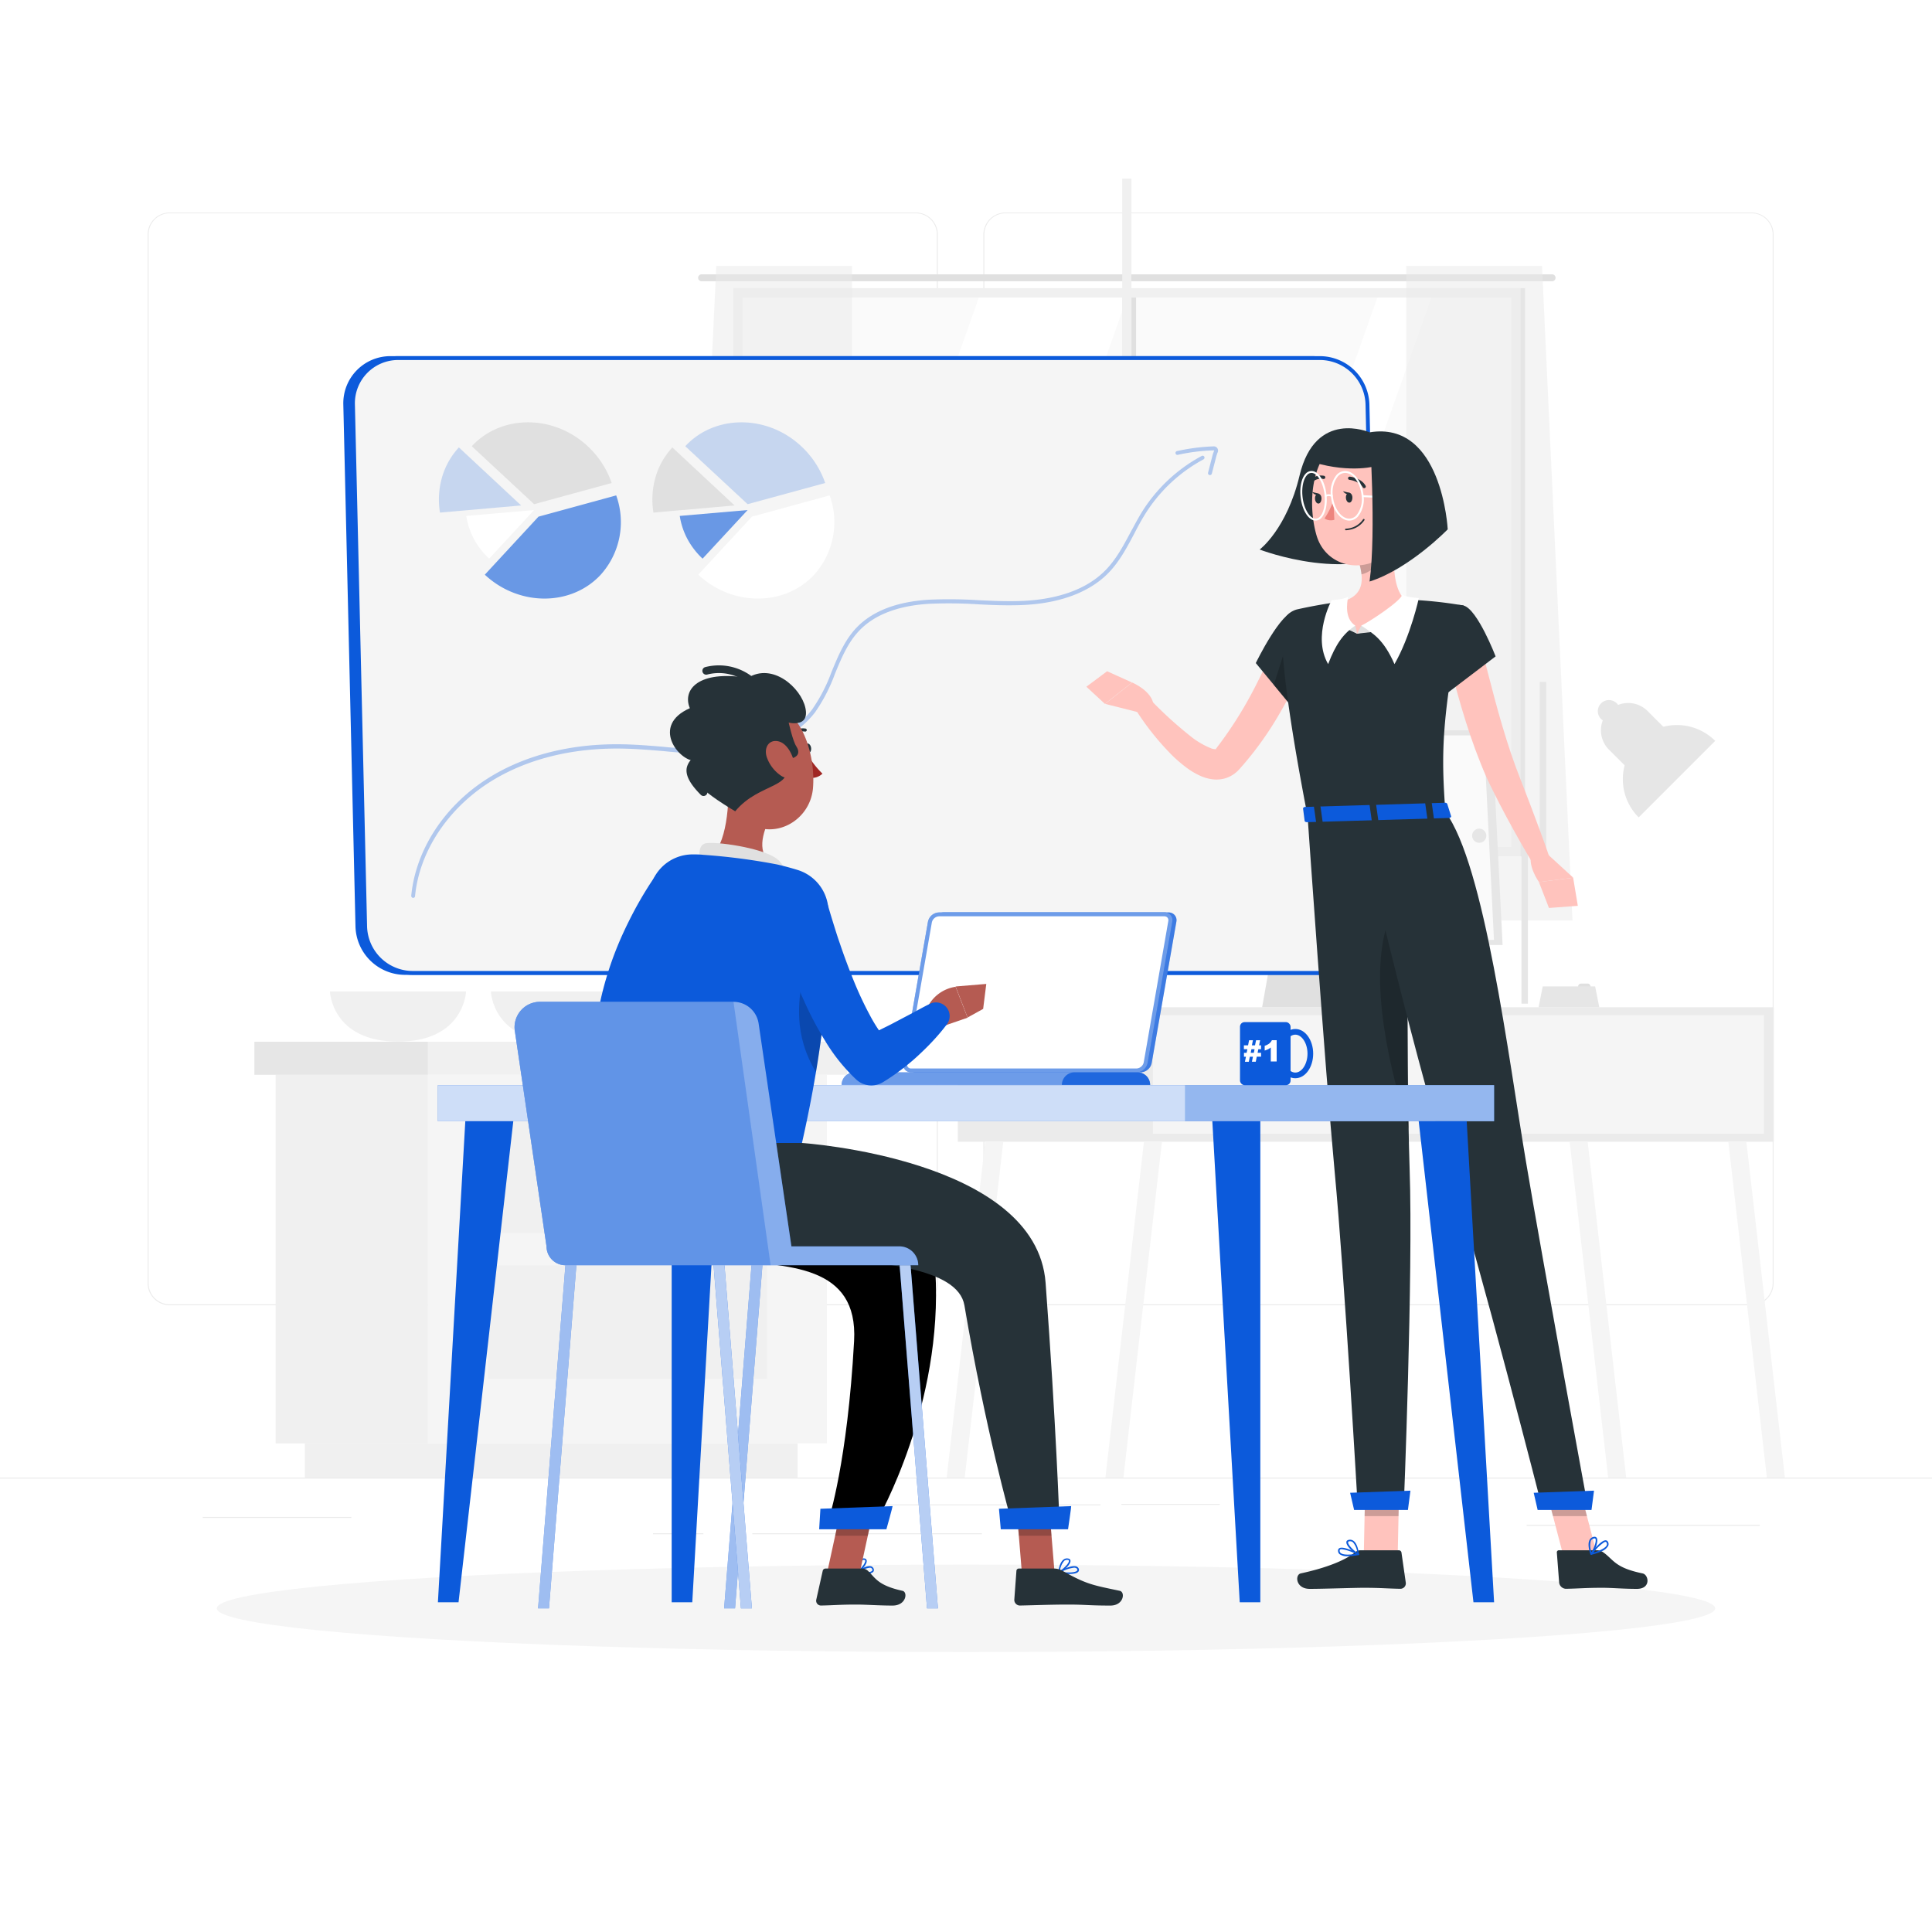 <svg class="animated" id="freepik_stories-on-the-office" xmlns="http://www.w3.org/2000/svg" viewBox="0 0 500 500" version="1.1" xmlns:xlink="http://www.w3.org/1999/xlink" xmlns:svgjs="http://svgjs.com/svgjs"><style>svg#freepik_stories-on-the-office:not(.animated) .animable {opacity: 0;}svg#freepik_stories-on-the-office.animated #freepik--Board--inject-6 {animation: 6s Infinite  linear wind;animation-delay: 0s;}svg#freepik_stories-on-the-office.animated #freepik--character-2--inject-6 {animation: 3s Infinite  linear wind;animation-delay: 0s;}svg#freepik_stories-on-the-office.animated #freepik--character-1--inject-6 {animation: 6s Infinite  linear shake;animation-delay: 0s;}            @keyframes wind {                0% {                    transform: rotate( 0deg );                }                25% {                    transform: rotate( 1deg );                }                75% {                    transform: rotate( -1deg );                }            }                    @keyframes shake {                10%, 90% {                    transform: translate3d(-1px, 0, 0);                  }                  20%, 80% {                    transform: translate3d(2px, 0, 0);                  }                  30%, 50%, 70% {                    transform: translate3d(-4px, 0, 0);                  }                  40%, 60% {                    transform: translate3d(4px, 0, 0);                  }            }        </style><g id="freepik--background-complete--inject-6" class="animable" style="transform-origin: 250px 226.03px;"><rect y="382.4" width="500" height="0.25" style="fill: rgb(235, 235, 235); transform-origin: 250px 382.525px;" id="el9t7hx7rorpn" class="animable"></rect><rect x="290.21" y="389.21" width="25.46" height="0.25" style="fill: rgb(235, 235, 235); transform-origin: 302.94px 389.335px;" id="el5hhywsjx15v" class="animable"></rect><rect x="395.11" y="394.62" width="60.33" height="0.25" style="fill: rgb(235, 235, 235); transform-origin: 425.275px 394.745px;" id="elpxpdzslvb3d" class="animable"></rect><rect x="222.46" y="389.33" width="62.33" height="0.25" style="fill: rgb(235, 235, 235); transform-origin: 253.625px 389.455px;" id="el281uiy6uoy8" class="animable"></rect><rect x="169" y="396.81" width="13.04" height="0.25" style="fill: rgb(235, 235, 235); transform-origin: 175.52px 396.935px;" id="eloeeu0qcvia9" class="animable"></rect><rect x="194.71" y="396.81" width="59.38" height="0.25" style="fill: rgb(235, 235, 235); transform-origin: 224.4px 396.935px;" id="el7n87toq0xj" class="animable"></rect><rect x="52.46" y="392.59" width="38.45" height="0.25" style="fill: rgb(235, 235, 235); transform-origin: 71.685px 392.715px;" id="eldouu7uvvlua" class="animable"></rect><path d="M237,337.8H43.91a5.71,5.71,0,0,1-5.7-5.71V60.66A5.71,5.71,0,0,1,43.91,55H237a5.71,5.71,0,0,1,5.71,5.71V332.09A5.71,5.71,0,0,1,237,337.8ZM43.91,55.2a5.46,5.46,0,0,0-5.45,5.46V332.09a5.46,5.46,0,0,0,5.45,5.46H237a5.47,5.47,0,0,0,5.46-5.46V60.66A5.47,5.47,0,0,0,237,55.2Z" style="fill: rgb(235, 235, 235); transform-origin: 140.46px 196.4px;" id="elo2ww6tjf0lm" class="animable"></path><path d="M453.31,337.8H260.21a5.72,5.72,0,0,1-5.71-5.71V60.66A5.72,5.72,0,0,1,260.21,55h193.1A5.71,5.71,0,0,1,459,60.66V332.09A5.71,5.71,0,0,1,453.31,337.8ZM260.21,55.2a5.47,5.47,0,0,0-5.46,5.46V332.09a5.47,5.47,0,0,0,5.46,5.46h193.1a5.47,5.47,0,0,0,5.46-5.46V60.66a5.47,5.47,0,0,0-5.46-5.46Z" style="fill: rgb(235, 235, 235); transform-origin: 356.75px 196.4px;" id="elp5nxyecxa1r" class="animable"></path><path d="M120.62,256.57s-.44,13-17.62,13-17.62-13-17.62-13Z" style="fill: rgb(240, 240, 240); transform-origin: 103px 263.07px;" id="elzh5k12cqber" class="animable"></path><path d="M162.27,256.57s-.45,13-17.62,13-17.62-13-17.62-13Z" style="fill: rgb(240, 240, 240); transform-origin: 144.65px 263.07px;" id="elnaeypwugkni" class="animable"></path><rect x="71.34" y="278.15" width="39.43" height="95.39" style="fill: rgb(240, 240, 240); transform-origin: 91.055px 325.845px;" id="elkk5kv4w93hh" class="animable"></rect><rect x="78.91" y="373.54" width="127.51" height="8.86" style="fill: rgb(240, 240, 240); transform-origin: 142.665px 377.97px;" id="el3xbc75hnaa5" class="animable"></rect><g id="ellops0dgka9"><rect x="110.77" y="278.15" width="103.22" height="95.39" style="fill: rgb(245, 245, 245); transform-origin: 162.38px 325.845px; transform: rotate(180deg);" class="animable" id="els3tb7kwe7bi"></rect></g><g id="eli8xrv5dvty"><rect x="126.27" y="289.76" width="72.21" height="29.35" style="fill: rgb(240, 240, 240); transform-origin: 162.375px 304.435px; transform: rotate(180deg);" class="animable" id="elaxfyu8r3xdn"></rect></g><g id="el90z0oywtw7v"><rect x="126.27" y="327.47" width="72.21" height="29.35" style="fill: rgb(240, 240, 240); transform-origin: 162.375px 342.145px; transform: rotate(180deg);" class="animable" id="eljnh6c9p9na"></rect></g><rect x="110.77" y="269.6" width="108.47" height="8.55" style="fill: rgb(240, 240, 240); transform-origin: 165.005px 273.875px;" id="elrzbx905zp2" class="animable"></rect><g id="el9kt6yzwvqu"><rect x="65.83" y="269.6" width="44.94" height="8.55" style="fill: rgb(230, 230, 230); transform-origin: 88.3px 273.875px; transform: rotate(180deg);" class="animable" id="elaunrqxcf858"></rect></g><rect x="191.15" y="75.96" width="200.95" height="144.26" style="fill: rgb(250, 250, 250); transform-origin: 291.625px 148.09px;" id="el22wrt3a04dd" class="animable"></rect><polygon points="202.58 220.22 253.7 75.96 292.06 75.96 240.94 220.22 202.58 220.22" style="fill: rgb(255, 255, 255); transform-origin: 247.32px 148.09px;" id="el9ebr5bfxz7p" class="animable"></polygon><polygon points="305.73 220.22 356.84 75.96 370.83 75.96 319.72 220.22 305.73 220.22" style="fill: rgb(255, 255, 255); transform-origin: 338.28px 148.09px;" id="el7d6ipt2ovle" class="animable"></polygon><path d="M401.68,71H181.57a.9.9,0,0,0-.9.89h0a.9.9,0,0,0,.9.9H401.68a.9.9,0,0,0,.9-.9h0A.9.9,0,0,0,401.68,71Z" style="fill: rgb(224, 224, 224); transform-origin: 291.625px 71.895px;" id="el4rguwp8vc33" class="animable"></path><g id="elq2s6dox1gre"><rect x="290.43" y="75.65" width="2.38" height="144.88" style="fill: rgb(240, 240, 240); transform-origin: 291.62px 148.09px; transform: rotate(180deg);" class="animable" id="el25a5ituvq1ah"></rect></g><g id="elmk25nlebktj"><rect x="292.82" y="75.65" width="1.19" height="144.88" style="fill: rgb(224, 224, 224); transform-origin: 293.415px 148.09px; transform: rotate(180deg);" class="animable" id="elajhl465wsrp"></rect></g><g id="elwqoyx2snumk"><rect x="290.43" y="46.23" width="2.38" height="203.73" style="fill: rgb(240, 240, 240); transform-origin: 291.62px 148.095px; transform: rotate(-90deg);" class="animable" id="elq01z20cfb3d"></rect></g><path d="M393.49,219.23h0V74.57H189.76V219.23h0v2.38H393.49Zm-201.35,0V77h199V219.23Z" style="fill: rgb(240, 240, 240); transform-origin: 291.625px 148.09px;" id="el98dtv1rgnxs" class="animable"></path><g id="el9he7t55vix"><rect x="393.49" y="74.57" width="1.19" height="147.04" style="fill: rgb(224, 224, 224); transform-origin: 394.085px 148.09px; transform: rotate(180deg);" class="animable" id="elo2l9l8n6vf"></rect></g><g id="elayxmjo1hgi"><polygon points="363.95 68.82 363.95 238.23 406.96 238.23 399.07 68.82 363.95 68.82" style="fill: rgb(235, 235, 235); opacity: 0.5; transform-origin: 385.455px 153.525px;" class="animable" id="el06j1k38kv08m"></polygon></g><g id="elfvv27fa28e"><polygon points="220.49 68.82 220.49 238.23 177.48 238.23 185.37 68.82 220.49 68.82" style="fill: rgb(235, 235, 235); opacity: 0.5; transform-origin: 198.985px 153.525px;" class="animable" id="el1rtem2voc6"></polygon></g><rect x="247.89" y="260.67" width="211.16" height="34.81" style="fill: rgb(235, 235, 235); transform-origin: 353.47px 278.075px;" id="elxb5o7g3303o" class="animable"></rect><rect x="378.82" y="262.74" width="77.68" height="30.67" style="fill: rgb(245, 245, 245); transform-origin: 417.66px 278.075px;" id="elumx6fcrm9i" class="animable"></rect><rect x="298.38" y="262.74" width="77.68" height="30.67" style="fill: rgb(245, 245, 245); transform-origin: 337.22px 278.075px;" id="elo8lqfgl6ce" class="animable"></rect><polygon points="290.74 382.4 286.08 382.4 296.05 295.48 300.71 295.48 290.74 382.4" style="fill: rgb(245, 245, 245); transform-origin: 293.395px 338.94px;" id="elxz2h3ie00tj" class="animable"></polygon><polygon points="249.67 382.4 245 382.4 254.97 295.48 259.64 295.48 249.67 382.4" style="fill: rgb(245, 245, 245); transform-origin: 252.32px 338.94px;" id="elifmw1248hhn" class="animable"></polygon><polygon points="416.19 382.4 420.86 382.4 410.89 295.48 406.22 295.48 416.19 382.4" style="fill: rgb(245, 245, 245); transform-origin: 413.54px 338.94px;" id="elvveyq0mm5gi" class="animable"></polygon><polygon points="457.26 382.4 461.93 382.4 451.96 295.48 447.29 295.48 457.26 382.4" style="fill: rgb(245, 245, 245); transform-origin: 454.61px 338.94px;" id="eld1mmptx4xd4" class="animable"></polygon><polygon points="349.77 222.33 333.44 222.33 326.64 260.67 342.97 260.67 349.77 222.33" style="fill: rgb(224, 224, 224); transform-origin: 338.205px 241.5px;" id="elaxnhsxemg8r" class="animable"></polygon><polygon points="386.09 189 294.76 189 297.54 244.56 388.87 244.56 386.09 189" style="fill: rgb(230, 230, 230); transform-origin: 341.815px 216.78px;" id="el4286jztqg9n" class="animable"></polygon><polygon points="383.99 190.32 296.99 190.32 299.64 243.24 386.64 243.24 383.99 190.32" style="fill: rgb(250, 250, 250); transform-origin: 341.815px 216.78px;" id="elbplk9jirlk" class="animable"></polygon><g id="elpvebuf3rv3d"><rect x="408.42" y="254.55" width="3.21" height="1.48" rx="0.72" style="fill: rgb(224, 224, 224); transform-origin: 410.025px 255.29px; transform: rotate(180deg);" class="animable" id="elu08re3m5kwl"></rect></g><path d="M443.89,191.74l-19.8,19.8a14,14,0,0,1,19.8-19.8Z" style="fill: rgb(230, 230, 230); transform-origin: 431.94px 199.59px;" id="el37z1pln37k5" class="animable"></path><path d="M416.39,194l7.72,7.72,10-10-7.72-7.71a7.06,7.06,0,0,0-10,0h0A7.06,7.06,0,0,0,416.39,194Z" style="fill: rgb(230, 230, 230); transform-origin: 424.215px 191.827px;" id="el9ficuitayu4" class="animable"></path><g id="ely9n1z6f1xga"><rect x="398.49" y="176.48" width="1.67" height="46.6" style="fill: rgb(230, 230, 230); transform-origin: 399.325px 199.78px; transform: rotate(-135deg);" class="animable" id="el02sk1wiqx6sp"></rect></g><g id="elhx4zzaase8d"><rect x="393.75" y="213.14" width="1.67" height="46.6" style="fill: rgb(230, 230, 230); transform-origin: 394.585px 236.44px; transform: rotate(149.33deg);" class="animable" id="el7f2syys8xe3"></rect></g><circle cx="416.39" cy="184.05" r="2.88" style="fill: rgb(230, 230, 230); transform-origin: 416.39px 184.05px;" id="el8cnim7geoml" class="animable"></circle><circle cx="382.82" cy="216.28" r="1.84" style="fill: rgb(230, 230, 230); transform-origin: 382.82px 216.28px;" id="el2qsi9wshncw" class="animable"></circle><polygon points="399.25 255.28 412.82 255.28 413.89 260.67 398.19 260.67 399.25 255.28" style="fill: rgb(230, 230, 230); transform-origin: 406.04px 257.975px;" id="elja11lwkb2po" class="animable"></polygon></g><g id="freepik--Shadow--inject-6" class="animable" style="transform-origin: 250px 416.24px;"><ellipse id="freepik--path--inject-6" cx="250" cy="416.24" rx="193.89" ry="11.32" style="fill: rgb(245, 245, 245); transform-origin: 250px 416.24px;" class="animable"></ellipse></g><g id="freepik--Board--inject-6" class="animable animator-active" style="transform-origin: 223.19px 172.23px;"><path d="M343.31,251.79H104.76a12.38,12.38,0,0,1-12.28-12L89.35,104.67a11.7,11.7,0,0,1,11.72-12H339.62a12.38,12.38,0,0,1,12.28,12L355,239.79A11.7,11.7,0,0,1,343.31,251.79Z" style="fill: #0C5ADB; transform-origin: 222.175px 172.23px;" id="elfbg424n97i" class="animable"></path><path d="M343.31,252.29H104.76A12.86,12.86,0,0,1,92,239.81L88.85,104.68a12.19,12.19,0,0,1,12.22-12.51H339.62a12.86,12.86,0,0,1,12.78,12.49l3.13,135.12a12.19,12.19,0,0,1-12.22,12.51ZM101.07,93.17a11.19,11.19,0,0,0-11.22,11.49L93,239.78a11.85,11.85,0,0,0,11.78,11.51H343.31a11.2,11.2,0,0,0,11.22-11.48L351.4,104.68a11.85,11.85,0,0,0-11.78-11.51Z" style="fill: #0C5ADB; transform-origin: 222.19px 172.23px;" id="elkkb0mbekj6b" class="animable"></path><path d="M345.31,251.79H106.76a12.38,12.38,0,0,1-12.28-12L91.35,104.67a11.7,11.7,0,0,1,11.72-12H341.62a12.38,12.38,0,0,1,12.28,12L357,239.79A11.7,11.7,0,0,1,345.31,251.79Z" style="fill: rgb(245, 245, 245); transform-origin: 224.175px 172.23px;" id="el5xe638ewvh4" class="animable"></path><path d="M345.31,252.29H106.76A12.86,12.86,0,0,1,94,239.81L90.85,104.68a12.19,12.19,0,0,1,12.22-12.51H341.62a12.86,12.86,0,0,1,12.78,12.49l3.13,135.12a12.19,12.19,0,0,1-12.22,12.51ZM103.07,93.17a11.19,11.19,0,0,0-11.22,11.49L95,239.78a11.85,11.85,0,0,0,11.78,11.51H345.31a11.2,11.2,0,0,0,11.22-11.48L353.4,104.68a11.85,11.85,0,0,0-11.78-11.51Z" style="fill: #0C5ADB; transform-origin: 224.19px 172.23px;" id="el69vt3gzm3vf" class="animable"></path><path d="M138.23,130.48l-16.13-15c7.63-8.24,21.19-8.24,30,0a23.42,23.42,0,0,1,6.2,9.52Z" style="fill: rgb(224, 224, 224); transform-origin: 140.2px 119.89px;" id="eljh5hejw1h1d" class="animable"></path><g id="els9k5vrqj1h"><path d="M134.87,130.81l-21,1.85a20.89,20.89,0,0,1,.52-9.12,19.36,19.36,0,0,1,4.37-7.75Z" style="fill: #0C5ADB; opacity: 0.2; transform-origin: 124.231px 124.225px;" class="animable" id="el5f2dciyhyqf"></path></g><path d="M138.23,132l-11.64,12.58a19.78,19.78,0,0,1-3.91-5.06,18.71,18.71,0,0,1-2-6Z" style="fill: rgb(255, 255, 255); transform-origin: 129.455px 138.29px;" id="eld5kvgwa1kts" class="animable"></path><g id="elrue1abw2p1q"><path d="M139.36,133.71l20.11-5.5a20.36,20.36,0,0,1-4,20.52c-7.63,8.24-21.19,8.24-30,0Z" style="fill: #0C5ADB; opacity: 0.6; transform-origin: 143.076px 141.56px;" class="animable" id="elnil7fau8st"></path></g><g id="elk6jyua9dp4"><path d="M193.48,130.48l-16.13-15c7.63-8.24,21.19-8.24,30,0a23.45,23.45,0,0,1,6.21,9.52Z" style="fill: #0C5ADB; opacity: 0.2; transform-origin: 195.455px 119.89px;" class="animable" id="elyi43ivm3v8"></path></g><path d="M190.11,130.81l-21,1.85a20.74,20.74,0,0,1,.53-9.12,19.22,19.22,0,0,1,4.36-7.75Z" style="fill: rgb(224, 224, 224); transform-origin: 179.471px 124.225px;" id="elrf8xsp1hx4h" class="animable"></path><g id="el1aybor9lgmg"><path d="M193.48,132l-11.65,12.58a19.78,19.78,0,0,1-3.91-5.06,18.71,18.71,0,0,1-2-6Z" style="fill: #0C5ADB; opacity: 0.6; transform-origin: 184.7px 138.29px;" class="animable" id="elv1113qsf18k"></path></g><path d="M194.6,133.71l20.11-5.5a20.33,20.33,0,0,1-4,20.52c-7.63,8.24-21.19,8.24-30,0Z" style="fill: rgb(255, 255, 255); transform-origin: 198.318px 141.56px;" id="elf4nl2bckkoc" class="animable"></path><g id="eleqh50pqo85"><g style="opacity: 0.3; transform-origin: 210.829px 173.945px;" class="animable" id="elwei2o62z6h"><path d="M106.93,232.37h-.05a.52.52,0,0,1-.45-.55c1.14-11.78,8.44-23.07,19.53-30.19,9.61-6.17,21.82-9.29,35.39-9,3.48.07,7,.36,10.43.65a110.53,110.53,0,0,0,15.67.54c5.85-.35,16.59-2.14,22.75-10.24a42.64,42.64,0,0,0,5-9.68c1.66-4,3.37-8.21,6.44-11.43,4.08-4.29,10.35-6.73,18.65-7.26a117,117,0,0,1,12.85.12c3.69.17,7.51.35,11.26.2,6.62-.26,15.77-1.85,21.74-8,2.74-2.8,4.64-6.38,6.48-9.84,1-1.8,1.95-3.67,3.06-5.43A41.33,41.33,0,0,1,311,118a.49.49,0,0,1,.67.2.51.51,0,0,1-.2.68,40.35,40.35,0,0,0-15,14c-1.09,1.73-2.08,3.58-3,5.37-1.87,3.52-3.8,7.16-6.65,10.07-4.91,5-12.66,7.89-22.42,8.27-3.78.15-7.62,0-11.33-.2a117.8,117.8,0,0,0-12.75-.12c-8,.51-14.09,2.85-18,7-2.94,3.08-4.61,7.17-6.24,11.12a43.28,43.28,0,0,1-5.11,9.91c-6.41,8.41-17.47,10.27-23.5,10.63a110.73,110.73,0,0,1-15.8-.55c-3.4-.28-6.92-.57-10.37-.64-13.33-.28-25.39,2.79-34.83,8.85-10.83,7-18,18-19.07,29.45A.52.52,0,0,1,106.93,232.37Z" style="fill: #0C5ADB; transform-origin: 209.078px 175.154px;" id="elm9ej5nqy8xc" class="animable"></path><path d="M313.09,122.94H313a.5.5,0,0,1-.35-.61l1.09-4.25a10.15,10.15,0,0,1,.47-1.42.11.11,0,0,0,0-.11,48.92,48.92,0,0,0-9.39,1.16.49.49,0,0,1-.59-.38.49.49,0,0,1,.38-.59,51.69,51.69,0,0,1,9.5-1.22,1.09,1.09,0,0,1,.92.46,1.11,1.11,0,0,1,.11,1.07,10,10,0,0,0-.42,1.28l-1.1,4.25A.49.49,0,0,1,313.09,122.94Z" style="fill: #0C5ADB; transform-origin: 309.723px 119.231px;" id="elsb2onrgxtsi" class="animable"></path></g></g></g><g id="freepik--character-2--inject-6" class="animable" style="transform-origin: 353.76px 261.016px;"><path d="M354.44,111.89s-14-6.14-18.11,11.17C333,137,326,142.22,326,142.22s24.75,9.56,38.55-1.65Z" style="fill: rgb(38, 50, 56); transform-origin: 345.275px 128.426px;" id="elbcaj0o66ykn" class="animable"></path><path d="M338.17,170.17c-.51,1.38-1,2.56-1.54,3.8s-1.1,2.43-1.67,3.63c-1.15,2.4-2.45,4.72-3.77,7a86.58,86.58,0,0,1-9.27,13.13l-.67.76c-.24.27-.36.44-.86.95a7.9,7.9,0,0,1-3.34,2,8.23,8.23,0,0,1-3.55.2,11.2,11.2,0,0,1-2.74-.8,19.52,19.52,0,0,1-4-2.4,38.48,38.48,0,0,1-3.22-2.77,69.15,69.15,0,0,1-9.94-12.52l3.55-2.68a103,103,0,0,0,10.88,10,20.82,20.82,0,0,0,5.52,3.24c.8.27,1.35.15,1.21.11s-.13,0-.1,0,.22-.29.38-.51l.55-.72a102.05,102.05,0,0,0,7.9-12.32c1.18-2.16,2.28-4.37,3.35-6.59.53-1.11,1.05-2.22,1.55-3.34s1-2.29,1.4-3.3Z" style="fill: rgb(255, 195, 189); transform-origin: 315.885px 184.394px;" id="elfdg16enpdm" class="animable"></path><path d="M335.32,158.14C331.58,158,325,171.6,325,171.6l9.73,11.79s11.34-14.23,9.79-18.83C342.86,159.77,340.76,158.33,335.32,158.14Z" style="fill: rgb(38, 50, 56); transform-origin: 334.833px 170.764px;" id="elidz1dhe0zpf" class="animable"></path><g id="elpgwnc845v9p"><polygon points="334.7 161.42 329.64 177.27 334.2 182.78 334.7 161.42" style="opacity: 0.2; transform-origin: 332.17px 172.1px;" class="animable" id="el7u8bk0a3y2m"></polygon></g><path d="M296.35,184.78,286,182.16l7-5.53s5.2,2.19,5.53,5.83Z" style="fill: rgb(255, 195, 189); transform-origin: 292.265px 180.705px;" id="el26dqf02arfph" class="animable"></path><polygon points="281.15 177.72 286.52 173.72 292.96 176.63 285.95 182.16 281.15 177.72" style="fill: rgb(255, 195, 189); transform-origin: 287.055px 177.94px;" id="elbs51rdfrqqj" class="animable"></polygon><polygon points="361.73 402.23 352.95 402.23 353.38 381.89 362.16 381.89 361.73 402.23" style="fill: rgb(255, 195, 189); transform-origin: 357.555px 392.06px;" id="eli2o7a0k29lr" class="animable"></polygon><path d="M352.1,401.21H362a.7.7,0,0,1,.7.6l1.12,7.81a1.41,1.41,0,0,1-1.41,1.56c-3.44-.06-5.1-.26-9.44-.26-2.67,0-10.33.28-14,.28s-3.88-3.65-2.35-4c6.88-1.48,11.74-3.52,14.06-5.47A2.3,2.3,0,0,1,352.1,401.21Z" style="fill: rgb(38, 50, 56); transform-origin: 349.776px 406.205px;" id="elfl0eslka706" class="animable"></path><g id="elqd910hzxwjb"><g style="opacity: 0.2; transform-origin: 357.665px 387.135px;" class="animable" id="elbi7oxdu3afa"><polygon points="353.38 381.89 353.16 392.38 361.94 392.38 362.17 381.89 353.38 381.89" id="elotjde0vq9z" class="animable" style="transform-origin: 357.665px 387.135px;"></polygon></g></g><path d="M331.79,162.49c-.19,5.56.77,18.53,6.61,48.72l35.66-1.06c-1-14.49-1.31-23.44,4.74-53.43a106.25,106.25,0,0,0-15.2-1.55,113.39,113.39,0,0,0-16.2.49c-4.12.5-8.57,1.35-11.49,2A5.17,5.17,0,0,0,331.79,162.49Z" style="fill: rgb(38, 50, 56); transform-origin: 355.284px 183.142px;" id="elyd1i1qmpfqp" class="animable"></path><path d="M361.45,137c-.87,5.24-1.6,14.82,2.15,18.18A20.2,20.2,0,0,1,351.23,164c-8.22-4.17-3.83-8.34-3.83-8.34,5.77-1.56,5.49-5.87,4.36-9.89Z" style="fill: rgb(255, 195, 189); transform-origin: 354.915px 150.5px;" id="el2adakelsfyb" class="animable"></path><polygon points="351.23 164 352.29 161.92 358 163.21 351.23 164" style="fill: rgb(224, 224, 224); transform-origin: 354.615px 162.96px;" id="eloy9eoid9glq" class="animable"></polygon><path d="M352.29,161.92c1.84-.84,10.32-6.36,10.65-8.09.67.73,4.26.95,4.26.95s-2.15,9.87-6.31,17.09C358.05,165.43,355.35,163.92,352.29,161.92Z" style="fill: rgb(255, 255, 255); transform-origin: 359.745px 162.85px;" id="elbfl60mvebff" class="animable"></path><polygon points="351.23 164 350.75 161.92 347.25 162.17 351.23 164" style="fill: rgb(224, 224, 224); transform-origin: 349.24px 162.96px;" id="el40vck4r6odh" class="animable"></polygon><path d="M350.75,161.92c-2.83-1.88-2.14-5.81-1.86-7.53-.67.72-4.26.94-4.26.94s-5.08,9.32-.91,16.54C345.69,166.69,347.69,163.92,350.75,161.92Z" style="fill: rgb(255, 255, 255); transform-origin: 346.413px 163.13px;" id="elee97kzzojd" class="animable"></path><g id="el24eb5x4yzmn"><path d="M357.5,140.57l-5.73,5.2a17.27,17.27,0,0,1,.58,2.86c2.21-.39,5.19-2.92,5.35-5.25A7.8,7.8,0,0,0,357.5,140.57Z" style="opacity: 0.2; transform-origin: 354.759px 144.6px;" class="animable" id="elw98qiza1nf"></path></g><path d="M364.3,125c-.11,8.72,0,12.41-4.14,17.08-6.28,7-17,5-19.46-3.58-2.24-7.71-1.69-20.67,6.65-24.55A11.89,11.89,0,0,1,364.3,125Z" style="fill: rgb(255, 195, 189); transform-origin: 351.937px 129.568px;" id="elfacx2vhk7yq" class="animable"></path><path d="M363.59,129.19h0l-10.95-.54a.25.25,0,0,1-.24-.26.25.25,0,0,1,.27-.24l10.95.54a.25.25,0,0,1,.23.27A.24.24,0,0,1,363.59,129.19Z" style="fill: rgb(255, 255, 255); transform-origin: 358.125px 128.67px;" id="elhy8284lyf38" class="animable"></path><path d="M338.4,211.21s4.51,65.25,7,91.92c2.61,27.75,6,87.22,6,87.22h11.87s2.48-60.48,1.54-87.85c-1-29.83-.37-92.06-.37-92.06Z" style="fill: rgb(38, 50, 56); transform-origin: 351.711px 300.395px;" id="elrl1hbonmbx" class="animable"></path><polygon points="364.37 390.77 350.44 390.77 349.41 386.33 365.02 385.78 364.37 390.77" style="fill: #0C5ADB; transform-origin: 357.215px 388.275px;" id="el32dla0fo19o" class="animable"></polygon><g id="el2p8zaymripl"><path d="M364.35,233.74c-1.44-1.6-3-.77-4.78,3.79-5.93,15.56.39,40.39,5,54.69C364.26,274.42,364.27,251,364.35,233.74Z" style="opacity: 0.2; transform-origin: 360.866px 262.606px;" class="animable" id="elvit61tccgpi"></path></g><path d="M350,128.76c0,.71-.32,1.3-.78,1.32s-.86-.53-.9-1.24.31-1.3.78-1.32S350,128.05,350,128.76Z" style="fill: rgb(38, 50, 56); transform-origin: 349.158px 128.8px;" id="elk3j7wzkkoa" class="animable"></path><path d="M342,129c0,.71-.32,1.3-.78,1.32s-.86-.53-.9-1.24.31-1.3.78-1.32S342,128.24,342,129Z" style="fill: rgb(38, 50, 56); transform-origin: 341.158px 129.04px;" id="elh4xjrjhg7h" class="animable"></path><path d="M341.29,127.74l-1.72-.41S340.51,128.62,341.29,127.74Z" style="fill: rgb(38, 50, 56); transform-origin: 340.43px 127.689px;" id="elb10bgp8jl3r" class="animable"></path><path d="M345.08,129.53a18.81,18.81,0,0,1-2.3,4.64,3,3,0,0,0,2.55.35Z" style="fill: rgb(237, 132, 126); transform-origin: 344.055px 132.095px;" id="elg5524gkgxzj" class="animable"></path><path d="M349.32,137.1a6.56,6.56,0,0,1-1,.13.21.21,0,0,1-.22-.2.22.22,0,0,1,.2-.21,5.58,5.58,0,0,0,4.46-2.42.21.21,0,0,1,.29-.07.2.2,0,0,1,.07.28A5.8,5.8,0,0,1,349.32,137.1Z" style="fill: rgb(38, 50, 56); transform-origin: 350.625px 135.764px;" id="elgf9ixal8kv6" class="animable"></path><path d="M367,132.86a6.34,6.34,0,0,1-3.14,3.71c-2,1-3.42-.67-3.23-2.78.17-1.89,1.41-4.71,3.59-4.84A2.86,2.86,0,0,1,367,132.86Z" style="fill: rgb(255, 195, 189); transform-origin: 363.907px 132.908px;" id="el4rao7x5qror" class="animable"></path><path d="M353.13,126.32a.4.4,0,0,1-.44-.2c-.95-1.67-3.42-1.93-3.44-1.94a.41.41,0,1,1,.08-.82c.12,0,2.92.3,4.08,2.35a.41.41,0,0,1-.15.57Z" style="fill: rgb(38, 50, 56); transform-origin: 351.173px 124.844px;" id="elum5nrinzq6b" class="animable"></path><path d="M339.42,124.92a.39.39,0,0,1-.39-.13.41.41,0,0,1,0-.59,4.14,4.14,0,0,1,3.64-1.06.42.42,0,0,1,.3.51.43.43,0,0,1-.51.3h0a3.24,3.24,0,0,0-2.87.87A.42.42,0,0,1,339.42,124.92Z" style="fill: rgb(38, 50, 56); transform-origin: 340.944px 123.997px;" id="el1vzbymkws0l" class="animable"></path><path d="M383.2,166.8c1.17,4.67,2.39,9.43,3.64,14.11s2.62,9.35,4.13,13.87,3.38,9,5.11,13.6,3.49,9.24,5.08,13.93l-4,1.89c-2.6-4.24-5-8.55-7.37-12.93q-1.75-3.28-3.42-6.64c-1.13-2.21-2.2-4.59-3.15-7-1.91-4.74-3.5-9.51-4.92-14.31s-2.72-9.6-3.82-14.54Z" style="fill: rgb(255, 195, 189); transform-origin: 387.82px 195.5px;" id="el8corwto2bes" class="animable"></path><path d="M378.8,156.72c3.6,1,8.26,13.15,8.26,13.15l-13.57,10.32s-5.36-10.11-4-14.78C370.92,160.56,374.68,155.6,378.8,156.72Z" style="fill: rgb(38, 50, 56); transform-origin: 378.164px 168.375px;" id="el349eiqkgwya" class="animable"></path><path d="M348.8,402.75a3.34,3.34,0,0,1-2.13-.54,1.18,1.18,0,0,1-.38-1,.68.68,0,0,1,.36-.55c1.07-.59,4.57,1.2,5,1.4a.22.22,0,0,1,.11.22.19.19,0,0,1-.17.17A14.65,14.65,0,0,1,348.8,402.75Zm-1.57-1.82a.81.81,0,0,0-.38.07.26.26,0,0,0-.14.23.74.74,0,0,0,.24.67c.53.48,2,.56,3.92.24A11.19,11.19,0,0,0,347.23,400.93Z" style="fill: #0C5ADB; transform-origin: 349.022px 401.652px;" id="eldrqvpg4lx1m" class="animable"></path><path d="M351.52,402.44l-.08,0c-1.05-.48-3.12-2.37-3-3.36,0-.24.21-.53.78-.59a1.5,1.5,0,0,1,1.16.36c1.1.92,1.3,3.28,1.31,3.38a.21.21,0,0,1-.09.19A.21.21,0,0,1,351.52,402.44Zm-2.09-3.56h-.12c-.38,0-.41.19-.42.24-.09.6,1.31,2.09,2.38,2.74a4.83,4.83,0,0,0-1.12-2.71A1.06,1.06,0,0,0,349.43,398.88Z" style="fill: #0C5ADB; transform-origin: 350.063px 400.46px;" id="elb2zto0iqhu" class="animable"></path><polygon points="413.27 402.23 404.49 402.23 399.17 381.89 407.96 381.89 413.27 402.23" style="fill: rgb(255, 195, 189); transform-origin: 406.22px 392.06px;" id="elp9s7z96fr7" class="animable"></polygon><path d="M413.35,401.21h-9.87a.53.53,0,0,0-.57.6l.6,7.81a1.84,1.84,0,0,0,1.75,1.56c3.43-.06,5-.26,9.38-.26,2.67,0,5.33.28,9,.28s3.08-3.65,1.47-4c-7.21-1.48-7.45-3.52-10.2-5.47A2.79,2.79,0,0,0,413.35,401.21Z" style="fill: rgb(38, 50, 56); transform-origin: 414.637px 406.204px;" id="elwe8aqemkk7" class="animable"></path><g id="elggve1kdstj"><g style="opacity: 0.2; transform-origin: 404.94px 387.135px;" class="animable" id="elupmcahmfkq"><polygon points="399.18 381.89 401.91 392.38 410.7 392.38 407.96 381.89 399.18 381.89" id="eln6s59n28tf" class="animable" style="transform-origin: 404.94px 387.135px;"></polygon></g></g><path d="M374.06,210.15c10.15,13.6,16.33,63.54,20.82,90.24,4.67,27.77,16.15,90,16.15,90H399.16s-16.15-63.3-24.61-90.1c-9.35-29.59-23.32-90.1-23.32-90.1Z" style="fill: rgb(38, 50, 56); transform-origin: 381.13px 300.27px;" id="elh6qx6bdie78" class="animable"></path><polygon points="411.88 390.77 397.94 390.77 396.92 386.33 412.53 385.78 411.88 390.77" style="fill: #0C5ADB; transform-origin: 404.725px 388.275px;" id="ellwbwkv4qr4s" class="animable"></polygon><path d="M414.52,401.46a3.31,3.31,0,0,0,1.69-1.41,1.16,1.16,0,0,0-.1-1.08.67.67,0,0,0-.55-.34c-1.23-.07-3.62,3.05-3.89,3.41a.21.21,0,0,0,0,.24.19.19,0,0,0,.22.08A14.67,14.67,0,0,0,414.52,401.46Zm.63-2.32a.9.9,0,0,1,.38-.1.25.25,0,0,1,.22.15.74.74,0,0,1,.08.7c-.28.66-1.55,1.36-3.44,1.91A11.42,11.42,0,0,1,415.15,399.14Z" style="fill: #0C5ADB; transform-origin: 413.966px 400.499px;" id="el4gn77th0yip" class="animable"></path><path d="M411.93,402.35a.18.18,0,0,0,.07-.05c.74-.88,1.79-3.48,1.22-4.31-.14-.2-.42-.39-1-.19a1.53,1.53,0,0,0-.89.82c-.6,1.3.24,3.52.27,3.62a.21.21,0,0,0,.16.13A.19.19,0,0,0,411.93,402.35Zm.35-4.11.12-.05c.36-.13.45,0,.47,0,.35.49-.28,2.44-1,3.49a4.82,4.82,0,0,1-.16-2.93A1.06,1.06,0,0,1,412.28,398.24Z" style="fill: #0C5ADB; transform-origin: 412.249px 400.048px;" id="el3wgd8btzkpm" class="animable"></path><path d="M349.29,127.55l-1.72-.41S348.51,128.43,349.29,127.55Z" style="fill: rgb(38, 50, 56); transform-origin: 348.43px 127.499px;" id="el8k6mq4yj32x" class="animable"></path><path d="M374.53,208l1,3.17c.13.24-.16.5-.57.52l-36.7,1.09c-.32,0-.59-.14-.62-.34l-.41-3.19c0-.22.24-.41.59-.42l36.11-1.08A.67.67,0,0,1,374.53,208Z" style="fill: #0C5ADB; transform-origin: 356.396px 210.263px;" id="eldhmrr99rgxa" class="animable"></path><path d="M369.8,212.23l1,0c.19,0,.33-.11.32-.23l-.58-4.14c0-.12-.19-.21-.38-.21l-1,0c-.19,0-.33.11-.32.23l.58,4.14C369.44,212.14,369.61,212.23,369.8,212.23Z" style="fill: rgb(38, 50, 56); transform-origin: 369.98px 209.94px;" id="el6a0tn9l8z5h" class="animable"></path><path d="M341,213.08l1,0c.19,0,.33-.11.32-.23l-.58-4.13c0-.12-.19-.22-.38-.21l-1,0c-.19,0-.33.11-.32.23l.58,4.13C340.64,213,340.81,213.09,341,213.08Z" style="fill: rgb(38, 50, 56); transform-origin: 341.18px 210.795px;" id="elhhi7z8ii8e6" class="animable"></path><path d="M355.4,212.65l1,0c.19,0,.33-.11.32-.24l-.58-4.13c0-.12-.19-.21-.38-.21l-1,0c-.19,0-.33.11-.32.23l.58,4.13C355,212.57,355.21,212.66,355.4,212.65Z" style="fill: rgb(38, 50, 56); transform-origin: 355.58px 210.36px;" id="ely6k9h5vr6yj" class="animable"></path><path d="M400.15,220.73l7,6.41-8.86,1.14s-3.32-4.55-1.74-7.84Z" style="fill: rgb(255, 195, 189); transform-origin: 401.637px 224.36px;" id="eleirpj11vmuf" class="animable"></path><polygon points="408.34 234.43 400.87 234.98 398.27 228.28 407.13 227.15 408.34 234.43" style="fill: rgb(255, 195, 189); transform-origin: 403.305px 231.065px;" id="elm1ycyabdtj9" class="animable"></polygon><path d="M355.5,112.8s-7.37-3.38-15.5,6.87c9.79,2.91,16.37.89,16.37.89Z" style="fill: rgb(38, 50, 56); transform-origin: 348.185px 116.754px;" id="el99ysihxvbtc" class="animable"></path><path d="M354.44,111.89s1.78,25.77,0,38.61c10.34-3.28,20.23-13.51,20.23-13.51S373.22,108.78,354.44,111.89Z" style="fill: rgb(38, 50, 56); transform-origin: 364.555px 131.075px;" id="elwtut6yb4s6b" class="animable"></path><path d="M349.19,134.73c-2.32,0-4.45-2.87-4.76-6.4a7.16,7.16,0,0,1,1.44-5.38,3,3,0,0,1,2.25-1.06c2.32,0,4.46,2.87,4.77,6.4h0a7.12,7.12,0,0,1-1.45,5.38A3,3,0,0,1,349.19,134.73Zm-1.07-12.34a2.56,2.56,0,0,0-1.88.89,6.68,6.68,0,0,0-1.31,5c.28,3.27,2.2,5.94,4.26,5.94a2.5,2.5,0,0,0,1.88-.9,6.66,6.66,0,0,0,1.32-5h0C352.1,125.05,350.19,122.39,348.12,122.39Z" style="fill: rgb(255, 255, 255); transform-origin: 348.66px 128.31px;" id="elgblha1nzs4i" class="animable"></path><path d="M340.48,134.73c-1.88,0-3.6-2.81-3.91-6.4-.21-2.41.29-4.6,1.3-5.7a2.08,2.08,0,0,1,1.54-.74c1.88,0,3.59,2.81,3.91,6.4h0c.2,2.41-.3,4.59-1.31,5.7A2.08,2.08,0,0,1,340.48,134.73Zm-1.07-12.34a1.54,1.54,0,0,0-1.17.58c-.91,1-1.37,3.08-1.17,5.32.27,3.22,1.84,5.94,3.41,5.94a1.57,1.57,0,0,0,1.16-.58c.91-1,1.37-3.08,1.18-5.32h0C342.54,125.11,341,122.39,339.41,122.39Z" style="fill: rgb(255, 255, 255); transform-origin: 339.943px 128.31px;" id="el9be282x5vv4" class="animable"></path><path d="M344.68,128.56l-.11,0a1.46,1.46,0,0,0-1.37,0,.25.25,0,0,1-.34-.08.24.24,0,0,1,.07-.34,2,2,0,0,1,1.85,0,.26.26,0,0,1,.13.33A.28.28,0,0,1,344.68,128.56Z" style="fill: rgb(255, 255, 255); transform-origin: 343.873px 128.255px;" id="el9zt3twp2fbl" class="animable"></path></g><g id="freepik--Desk--inject-6" class="animable" style="transform-origin: 250px 325.404px;"><rect x="113.33" y="280.84" width="273.33" height="9.33" style="fill: #0C5ADB; transform-origin: 249.995px 285.505px;" id="el58steesu09x" class="animable"></rect><g id="elll1jf6hs34"><rect x="113.33" y="280.84" width="273.33" height="9.33" style="fill: rgb(255, 255, 255); opacity: 0.8; transform-origin: 249.995px 285.505px;" class="animable" id="elowr74dzj1c"></rect></g><g id="ela5yfbiaxjm9"><rect x="306.67" y="280.84" width="80" height="9.33" style="fill: #0C5ADB; opacity: 0.3; transform-origin: 346.67px 285.505px;" class="animable" id="elejewaqm5n1s"></rect></g><polygon points="326.17 414.67 320.84 414.67 313.75 290.17 326.17 290.17 326.17 414.67" style="fill: #0C5ADB; transform-origin: 319.96px 352.42px;" id="elg8gm916m1x" class="animable"></polygon><polygon points="381.33 414.67 386.67 414.67 379.58 290.17 367.16 290.17 381.33 414.67" style="fill: #0C5ADB; transform-origin: 376.915px 352.42px;" id="el4l6cv4w4heb" class="animable"></polygon><polygon points="118.67 414.67 113.33 414.67 120.42 290.17 132.84 290.17 118.67 414.67" style="fill: #0C5ADB; transform-origin: 123.085px 352.42px;" id="el19dtlyupjnt" class="animable"></polygon><polygon points="173.83 414.67 179.16 414.67 186.25 290.17 173.83 290.17 173.83 414.67" style="fill: #0C5ADB; transform-origin: 180.04px 352.42px;" id="ele6vtmt3ke8" class="animable"></polygon><path d="M302.45,236.14H244.13a3,3,0,0,0-2.85,2.43L234.9,275.1a2,2,0,0,0,2,2.42h58.31a3,3,0,0,0,2.85-2.42l6.38-36.53A2,2,0,0,0,302.45,236.14Z" style="fill: #0C5ADB; transform-origin: 269.671px 256.83px;" id="el8d9uuk7fj2a" class="animable"></path><g id="elvf17ridr3g"><path d="M302.45,236.14H244.13a3,3,0,0,0-2.85,2.43L234.9,275.1a2,2,0,0,0,2,2.42h58.31a3,3,0,0,0,2.85-2.42l6.38-36.53A2,2,0,0,0,302.45,236.14Z" style="fill: rgb(255, 255, 255); opacity: 0.2; transform-origin: 269.671px 256.83px;" class="animable" id="el8e6y3yif9pg"></path></g><path d="M301.33,236.14H243a3,3,0,0,0-2.85,2.43l-6.38,36.53a2,2,0,0,0,2,2.42h58.31A3,3,0,0,0,297,275.1l6.38-36.53A2,2,0,0,0,301.33,236.14Z" style="fill: #0C5ADB; transform-origin: 268.576px 256.829px;" id="ellgnzxbv18ed" class="animable"></path><g id="elxir1oay73wb"><path d="M301.33,236.14H243a3,3,0,0,0-2.85,2.43l-6.38,36.53a2,2,0,0,0,2,2.42h58.31A3,3,0,0,0,297,275.1l6.38-36.53A2,2,0,0,0,301.33,236.14Z" style="fill: rgb(255, 255, 255); opacity: 0.4; transform-origin: 268.576px 256.829px;" class="animable" id="elcv8iqckltp6"></path></g><path d="M235.8,276.52a1.05,1.05,0,0,1-.82-.34,1.12,1.12,0,0,1-.2-.91l6.38-36.53a2,2,0,0,1,1.86-1.6h58.31a1.06,1.06,0,0,1,.82.35,1.11,1.11,0,0,1,.2.91L296,274.92a2,2,0,0,1-1.86,1.6Z" style="fill: rgb(255, 255, 255); transform-origin: 268.565px 256.83px;" id="elr2iim8swno" class="animable"></path><path d="M294.4,277.52H221.06a3.27,3.27,0,0,0-3.25,3.25h79.84A3.27,3.27,0,0,0,294.4,277.52Z" style="fill: #0C5ADB; transform-origin: 257.73px 279.145px;" id="elckzhu33ik7u" class="animable"></path><g id="el0w62cgiz9bwr"><path d="M294.4,277.52H221.06a3.27,3.27,0,0,0-3.25,3.25h79.84A3.27,3.27,0,0,0,294.4,277.52Z" style="fill: rgb(255, 255, 255); opacity: 0.4; transform-origin: 257.73px 279.145px;" class="animable" id="el9foyrm5dh9r"></path></g><g id="elp1k2m8g20n"><path d="M294.4,277.52H278.06a3.27,3.27,0,0,0-3.25,3.25h22.84A3.27,3.27,0,0,0,294.4,277.52Z" style="fill: #0C5ADB; opacity: 0.8; transform-origin: 286.23px 279.145px;" class="animable" id="elzfsf1aurac"></path></g><rect x="320.91" y="264.52" width="13.09" height="16.32" rx="1.19" style="fill: #0C5ADB; transform-origin: 327.455px 272.68px;" id="el49wybcr5u18" class="animable"></rect><path d="M322.63,272.47l.19-.94h-.9v-1H323l.26-1.32h1l-.27,1.32h.81l.27-1.32h1.05l-.27,1.32h.51v1h-.71l-.19.94h.9v1h-1.11l-.26,1.3H324l.26-1.29h-.81l-.26,1.3h-1l.26-1.3h-.51v-1Zm1.05,0h.81l.19-.94h-.81Z" style="fill: rgb(255, 255, 255); transform-origin: 324.14px 271.995px;" id="el6oe0aalqbve" class="animable"></path><path d="M330.4,269.2v5.5h-1.52v-3.61a4.48,4.48,0,0,1-.71.46,6.73,6.73,0,0,1-.87.33v-1.23a3.82,3.82,0,0,0,1.2-.6,2.41,2.41,0,0,0,.66-.85Z" style="fill: rgb(255, 255, 255); transform-origin: 328.85px 271.95px;" id="el78p62mup1ik" class="animable"></path><path d="M335.23,279.05c-2.59,0-4.62-2.8-4.62-6.37s2.07-6.38,4.62-6.38,4.62,2.86,4.62,6.38S337.82,279.05,335.23,279.05Zm0-11.28c-1.71,0-3.15,2.24-3.15,4.91s1.44,4.9,3.15,4.9,3.15-2.24,3.15-4.9S336.93,267.77,335.23,267.77Z" style="fill: #0C5ADB; transform-origin: 335.23px 272.675px;" id="elixa5yxviob" class="animable"></path></g><g id="freepik--character-1--inject-6" class="animable" style="transform-origin: 211.882px 294.22px;"><path d="M181.55,234.11l-.93,1.44-1,1.58c-.65,1.06-1.28,2.14-1.91,3.23-1.24,2.18-2.44,4.39-3.55,6.63a91.35,91.35,0,0,0-5.59,13.71c-.36,1.16-.68,2.32-1,3.48l-.41,1.75-.17.87-.09.44c0,.14-.06.33-.06.29s-.08,0-.18-.26a1.48,1.48,0,0,0-.48-.58c-.17-.1-.2,0-.11.09a3,3,0,0,0,.69.47,11.2,11.2,0,0,0,2.69.92,32.9,32.9,0,0,0,3.43.61c2.38.31,5,.46,7.46.59h.25a3.51,3.51,0,0,1,1,6.81,43.27,43.27,0,0,1-8.52,2.11,26.28,26.28,0,0,1-9.78-.25,14.11,14.11,0,0,1-3-1.11,11.56,11.56,0,0,1-3.22-2.42,10.57,10.57,0,0,1-2.34-4.1,11.86,11.86,0,0,1-.41-4.24c0-.38,0-.52.06-.71l.07-.55.13-1.12c.11-.73.21-1.47.33-2.2.25-1.46.53-2.91.88-4.33a87.5,87.5,0,0,1,5.74-16.33c1.21-2.58,2.5-5.12,3.91-7.59.7-1.24,1.44-2.46,2.2-3.67.38-.61.77-1.21,1.18-1.82s.79-1.16,1.31-1.88a7,7,0,0,1,11.57,7.86Z" style="fill: #0C5ADB; transform-origin: 169.098px 250.89px;" id="elobn6kmxtd9q" class="animable"></path><path d="M208.29,193.75c.1.68.54,1.17,1,1.11s.72-.67.62-1.34-.54-1.17-1-1.11S208.19,193.08,208.29,193.75Z" style="fill: rgb(38, 50, 56); transform-origin: 209.1px 193.635px;" id="elkr7iol4xde" class="animable"></path><path d="M208.77,194.93a24.41,24.41,0,0,0,4.08,5.29,3.92,3.92,0,0,1-3.13,1.08Z" style="fill: rgb(160, 39, 36); transform-origin: 210.81px 198.126px;" id="el0vr1478sr0h" class="animable"></path><path d="M205.34,190.37a.33.33,0,0,0,.22-.11,3.15,3.15,0,0,1,2.74-.93.41.41,0,0,0,.48-.31.4.4,0,0,0-.31-.47,3.94,3.94,0,0,0-3.47,1.14.41.41,0,0,0,0,.57A.42.42,0,0,0,205.34,190.37Z" style="fill: rgb(38, 50, 56); transform-origin: 206.836px 189.435px;" id="elr107qjx5x5s" class="animable"></path><path d="M188.48,201.2c.29,6.3-.19,17.68-5.08,21.13,0,0,.75,6.45,12.12,8.15,12.49,1.86,6.9-5.32,6.9-5.32-6.58-2.64-5.65-7.68-3.75-12.25Z" style="fill: rgb(181, 91, 82); transform-origin: 193.534px 215.994px;" id="el0xnjqs07fr" class="animable"></path><path d="M181.44,224.85c-.49-2.85-1-6.1,1.15-6.6,2.36-.55,14.58,1.08,18.44,4s1.88,8,1.88,8Z" style="fill: rgb(224, 224, 224); transform-origin: 192.214px 224.197px;" id="elit19hs3wqdt" class="animable"></path><path d="M214.39,235.47c.46,10.08,0,30.07-6.84,60.33H162.33c-.28-6.29,6.21-33.41,5.65-63.21a11.26,11.26,0,0,1,11.23-11.47c.89,0,1.83,0,2.8.11a160.45,160.45,0,0,1,19.06,2.48c1.88.43,3.71.93,5.37,1.44A11.32,11.32,0,0,1,214.39,235.47Z" style="fill: #0C5ADB; transform-origin: 188.42px 258.46px;" id="elksas0umrsa8" class="animable"></path><g id="el9hfg55ehn6f"><path d="M207.56,253.61c-.72,5.12-2.38,14,3.61,23.82.68-4.07,1.23-7.88,1.68-11.44Z" style="opacity: 0.2; transform-origin: 209.821px 265.52px;" class="animable" id="eltm65jd3sy6e"></path></g><path d="M242.8,266l7.61-2.62-3.1-8a9.65,9.65,0,0,0-7.69,6.27Z" style="fill: rgb(181, 91, 82); transform-origin: 245.015px 260.69px;" id="elc7xskqbrr3" class="animable"></path><polygon points="254.44 261.1 255.25 254.64 247.31 255.3 250.41 263.33 254.44 261.1" style="fill: rgb(181, 91, 82); transform-origin: 251.28px 258.985px;" id="elogtknyz3kn" class="animable"></polygon><path d="M214.34,234.54c.42,1.47.94,3.18,1.44,4.78s1,3.24,1.58,4.85c1.08,3.22,2.27,6.39,3.52,9.49s2.65,6.11,4.16,8.92a39.48,39.48,0,0,0,5,7.43l-7.33-1.13c1.41-.61,2.86-1.24,4.32-2s2.95-1.44,4.42-2.24l4.5-2.37c1.5-.79,3-1.65,4.53-2.39l.16-.08a3.54,3.54,0,0,1,4.41,5.3,53.52,53.52,0,0,1-3.58,4.25c-1.25,1.35-2.56,2.63-3.92,3.89s-2.8,2.45-4.3,3.59-3.09,2.24-4.78,3.26a5.78,5.78,0,0,1-6.94-.77l-.39-.37a47,47,0,0,1-7.65-9.67,85.91,85.91,0,0,1-5.35-10.15c-1.57-3.43-2.92-6.91-4.15-10.41-.61-1.75-1.2-3.51-1.73-5.28s-1-3.51-1.51-5.47a7,7,0,0,1,13.53-3.61Z" style="fill: #0C5ADB; transform-origin: 223.141px 255.039px;" id="el45acsq7lowe" class="animable"></path><path d="M185.58,195.69c1.75,8.2,2.35,13.09,7.17,16.72,7.25,5.46,16.91.14,17.65-8.43.66-7.71-2.3-19.83-10.9-21.92A11.45,11.45,0,0,0,185.58,195.69Z" style="fill: rgb(181, 91, 82); transform-origin: 197.895px 198.176px;" id="el7jyp8oxrvk9" class="animable"></path><path d="M203.25,196.55c3.92-.3,3.69-2.11,2.81-3.44s-1.95-6.11-1.95-6.11,5.45,1.44,4.33-3.78-8.48-11.83-14.91-7.78c-12.81-2.11-17,3.06-15,7.84-10.17,4.5-2.83,13.61,1.22,13.61-3.61,3.22,1.78,7.86,10.52,13.07C196.67,202.25,206.11,204.32,203.25,196.55Z" style="fill: rgb(38, 50, 56); transform-origin: 190.985px 192.073px;" id="elzj9mwolg2rh" class="animable"></path><path d="M195.33,178.06a1,1,0,0,1-.71-.31A12.08,12.08,0,0,0,183,174.58a1,1,0,0,1-1.2-.74,1,1,0,0,1,.74-1.2,14.18,14.18,0,0,1,13.54,3.72,1,1,0,0,1,0,1.41A1,1,0,0,1,195.33,178.06Z" style="fill: rgb(38, 50, 56); transform-origin: 189.072px 175.13px;" id="elij8ol0mbrn" class="animable"></path><path d="M182.08,206a1,1,0,0,1-.71-.29c-2.82-2.84-4-5.06-3.64-7a4.54,4.54,0,0,1,2.84-3.24,1,1,0,0,1,.86,1.81c-1.05.5-1.61,1.08-1.73,1.77s.28,2.42,3.09,5.24a1,1,0,0,1,0,1.42A1,1,0,0,1,182.08,206Z" style="fill: rgb(38, 50, 56); transform-origin: 180.376px 200.687px;" id="el95yrywbzf4l" class="animable"></path><path d="M198.43,195.91a9.54,9.54,0,0,0,3.7,4.84c2.29,1.51,3.84-.2,3.54-2.67-.27-2.23-1.79-5.7-4.25-6.23S197.66,193.52,198.43,195.91Z" style="fill: rgb(181, 91, 82); transform-origin: 201.958px 196.544px;" id="el36vnvzko9vn" class="animable"></path><path d="M276.62,407.35c1.08,0,2.13-.15,2.48-.63a.77.77,0,0,0,0-.88,1,1,0,0,0-.63-.47c-1.41-.38-4.36,1.3-4.49,1.38a.18.18,0,0,0-.09.2.2.2,0,0,0,.15.17A15.85,15.85,0,0,0,276.62,407.35Zm1.34-1.64a1.46,1.46,0,0,1,.38.05.6.6,0,0,1,.4.28c.14.25.09.37,0,.44-.4.55-2.54.56-4.11.34A9.15,9.15,0,0,1,278,405.71Z" style="fill: #0C5ADB; transform-origin: 276.562px 406.332px;" id="elmx311gnlbh" class="animable"></path><path d="M274.06,407.12l.08,0c1-.45,3.05-2.28,2.89-3.24,0-.22-.19-.5-.74-.56a1.49,1.49,0,0,0-1.11.34c-1.08.89-1.31,3.17-1.32,3.26a.21.21,0,0,0,.09.18A.15.15,0,0,0,274.06,407.12Zm2.07-3.43h.12c.36,0,.38.18.39.22.09.58-1.28,2-2.33,2.64a4.71,4.71,0,0,1,1.12-2.61A1.08,1.08,0,0,1,276.13,403.69Z" style="fill: #0C5ADB; transform-origin: 275.449px 405.218px;" id="els2hfjkyrnjl" class="animable"></path><polygon points="264.45 406.92 272.91 406.92 271.3 387.34 262.84 387.34 264.45 406.92" style="fill: rgb(181, 91, 82); transform-origin: 267.875px 397.13px;" id="elm2jvtbtf93l" class="animable"></polygon><path d="M272.92,405.94h-9.23a.62.62,0,0,0-.64.58L262.5,414a1.46,1.46,0,0,0,1.44,1.51c3.32-.06,8.1-.25,12.29-.25,4.89,0,5.4.26,11.14.26,3.47,0,3.91-3.51,2.41-3.82-6.82-1.45-8.49-1.61-14.73-5.13A4.42,4.42,0,0,0,272.92,405.94Z" style="fill: rgb(38, 50, 56); transform-origin: 276.547px 410.73px;" id="elykoh4c1o6c" class="animable"></path><g id="elnpduyv4lfnl"><polygon points="271.29 387.35 272.13 397.44 263.67 397.44 262.84 387.35 271.29 387.35" style="opacity: 0.2; transform-origin: 267.485px 392.395px;" class="animable" id="elj0qy1rirw6l"></polygon></g><path d="M224,407.35a2.77,2.77,0,0,0,2-.55.85.85,0,0,0,0-1,.94.94,0,0,0-.63-.46c-1.23-.29-3.57,1.31-3.67,1.38a.21.21,0,0,0-.08.2.18.18,0,0,0,.15.15A10.21,10.21,0,0,0,224,407.35Zm1.06-1.61a1,1,0,0,1,.25,0,.55.55,0,0,1,.37.27c.18.33.07.47,0,.51-.36.48-2.09.48-3.35.27A6.5,6.5,0,0,1,225,405.74Z" style="fill: #0C5ADB; transform-origin: 223.89px 406.337px;" id="el7kx6ti1t3uw" class="animable"></path><path d="M221.82,407.12l.09,0c.88-.48,2.57-2.33,2.39-3.27a.66.66,0,0,0-.64-.53,1.09,1.09,0,0,0-.85.26c-1,.8-1.19,3.24-1.19,3.34a.2.2,0,0,0,.09.19A.2.2,0,0,0,221.82,407.12Zm1.7-3.43h.09c.26,0,.29.15.3.2.1.56-1,2-1.85,2.62a4.83,4.83,0,0,1,1-2.65A.72.72,0,0,1,223.52,403.69Z" style="fill: #0C5ADB; transform-origin: 222.966px 405.218px;" id="elvqjvzyjfos" class="animable"></path><polygon points="214.08 406.92 222.53 406.92 226.78 387.34 218.33 387.34 214.08 406.92" style="fill: rgb(181, 91, 82); transform-origin: 220.43px 397.13px;" id="el6phjzi221ks" class="animable"></polygon><path d="M223.13,405.94h-9.49a.73.73,0,0,0-.72.58L211.25,414a1.24,1.24,0,0,0,1.23,1.51c3.32-.06,4.93-.25,9.11-.25,2.57,0,5.86.26,9.41.26s4-3.51,2.56-3.82c-6.51-1.43-7-3.39-9.05-5.27A2.06,2.06,0,0,0,223.13,405.94Z" style="fill: rgb(38, 50, 56); transform-origin: 222.773px 410.73px;" id="elgsobezdxdac" class="animable"></path><path d="M194,295.8s46.9,14.23,48.06,33.07c2.13,34.7-14.89,64.27-14.89,64.27H214.49s4.82-14.66,6.55-46.09c2.17-39.5-72.52.92-58.71-51.25Z" id="elyw653tanzz" class="animable" style="transform-origin: 201.435px 344.47px;"></path><g id="el0imnc9rhpd"><g style="opacity: 0.2; transform-origin: 221.455px 392.395px;" class="animable" id="el101rcwf87ek"><polygon points="218.32 387.35 226.78 387.35 224.59 397.44 216.13 397.44 218.32 387.35" id="elrl7lus1lpzm" class="animable" style="transform-origin: 221.455px 392.395px;"></polygon></g></g><path d="M207.55,295.8s60.65,4,63.05,36.19c2.75,37,3.55,61.15,3.55,61.15H261.59s-6.46-22.69-12-55.31c-1.67-9.77-22.39-11.45-42-12.61-16.9-1-29.88-2-31.3-20.72l.22-8.7Z" style="fill: rgb(38, 50, 56); transform-origin: 225.22px 344.47px;" id="elzkbo4rxsne" class="animable"></path><path d="M277.22,389.78c.07,0-.81,6-.81,6H259l-.47-5.31Z" style="fill: #0C5ADB; transform-origin: 267.877px 392.78px;" id="eluze46fslti" class="animable"></path><path d="M231,389.78c.07,0-1.6,6-1.6,6H212l.32-5.31Z" style="fill: #0C5ADB; transform-origin: 221.501px 392.78px;" id="elov5o6u9wyil" class="animable"></path><path d="M204.82,322.56l-8.49-57.67a6.57,6.57,0,0,0-6.5-5.62H139.74a6.57,6.57,0,0,0-6.5,7.53l8.2,55.76h0a4.88,4.88,0,0,0,4.89,4.88h91.31a4.88,4.88,0,0,0-4.89-4.88Z" style="fill: #0C5ADB; transform-origin: 185.405px 293.355px;" id="elvncrxrmvsj" class="animable"></path><g id="elqx6n2jx0gof"><path d="M204.82,322.56l-8.49-57.67a6.57,6.57,0,0,0-6.5-5.62H139.74a6.57,6.57,0,0,0-6.5,7.53l8.2,55.76h0a4.88,4.88,0,0,0,4.89,4.88h91.31a4.88,4.88,0,0,0-4.89-4.88Z" style="fill: rgb(255, 255, 255); opacity: 0.5; transform-origin: 185.405px 293.355px;" class="animable" id="ellx9ai3fk0qd"></path></g><g id="eluuv7ou266uq"><path d="M189.83,259.27H139.74a6.57,6.57,0,0,0-6.5,7.53l8.2,55.76a4.88,4.88,0,0,0,4.89,4.88h53.11Z" style="fill: #0C5ADB; opacity: 0.3; transform-origin: 166.305px 293.355px;" class="animable" id="elw6kztsunzdb"></path></g><polygon points="142.08 416.24 139.25 416.24 146.33 327.44 149.17 327.44 142.08 416.24" style="fill: #0C5ADB; transform-origin: 144.21px 371.84px;" id="elcdna27gssl6" class="animable"></polygon><g id="elh5z4i9r83n"><polygon points="142.08 416.24 139.25 416.24 146.33 327.44 149.17 327.44 142.08 416.24" style="fill: rgb(255, 255, 255); opacity: 0.6; transform-origin: 144.21px 371.84px;" class="animable" id="elsmu7qxosg2m"></polygon></g><polygon points="190.23 416.24 187.4 416.24 194.49 327.44 197.32 327.44 190.23 416.24" style="fill: #0C5ADB; transform-origin: 192.36px 371.84px;" id="elx7fxruoswr" class="animable"></polygon><g id="elrkzfxre6b7k"><polygon points="190.23 416.24 187.4 416.24 194.49 327.44 197.32 327.44 190.23 416.24" style="fill: rgb(255, 255, 255); opacity: 0.6; transform-origin: 192.36px 371.84px;" class="animable" id="el4hbyntx5wp"></polygon></g><polygon points="194.59 416.24 191.75 416.24 184.67 327.44 187.5 327.44 194.59 416.24" style="fill: #0C5ADB; transform-origin: 189.63px 371.84px;" id="elufv38qofkj" class="animable"></polygon><g id="el4a8v2frgkft"><polygon points="194.59 416.24 191.75 416.24 184.67 327.44 187.5 327.44 194.59 416.24" style="fill: rgb(255, 255, 255); opacity: 0.7; transform-origin: 189.63px 371.84px;" class="animable" id="elc76894qf9pu"></polygon></g><polygon points="242.74 416.24 239.91 416.24 232.82 327.44 235.65 327.44 242.74 416.24" style="fill: #0C5ADB; transform-origin: 237.78px 371.84px;" id="eljjypnxhkif" class="animable"></polygon><g id="eluictyje1wh8"><polygon points="242.74 416.24 239.91 416.24 232.82 327.44 235.65 327.44 242.74 416.24" style="fill: rgb(255, 255, 255); opacity: 0.7; transform-origin: 237.78px 371.84px;" class="animable" id="elpphrtj1ou7"></polygon></g></g><defs>     <filter id="active" height="200%">         <feMorphology in="SourceAlpha" result="DILATED" operator="dilate" radius="2"></feMorphology>                <feFlood flood-color="#32DFEC" flood-opacity="1" result="PINK"></feFlood>        <feComposite in="PINK" in2="DILATED" operator="in" result="OUTLINE"></feComposite>        <feMerge>            <feMergeNode in="OUTLINE"></feMergeNode>            <feMergeNode in="SourceGraphic"></feMergeNode>        </feMerge>    </filter>    <filter id="hover" height="200%">        <feMorphology in="SourceAlpha" result="DILATED" operator="dilate" radius="2"></feMorphology>                <feFlood flood-color="#ff0000" flood-opacity="0.5" result="PINK"></feFlood>        <feComposite in="PINK" in2="DILATED" operator="in" result="OUTLINE"></feComposite>        <feMerge>            <feMergeNode in="OUTLINE"></feMergeNode>            <feMergeNode in="SourceGraphic"></feMergeNode>        </feMerge>            <feColorMatrix type="matrix" values="0   0   0   0   0                0   1   0   0   0                0   0   0   0   0                0   0   0   1   0 "></feColorMatrix>    </filter></defs></svg>